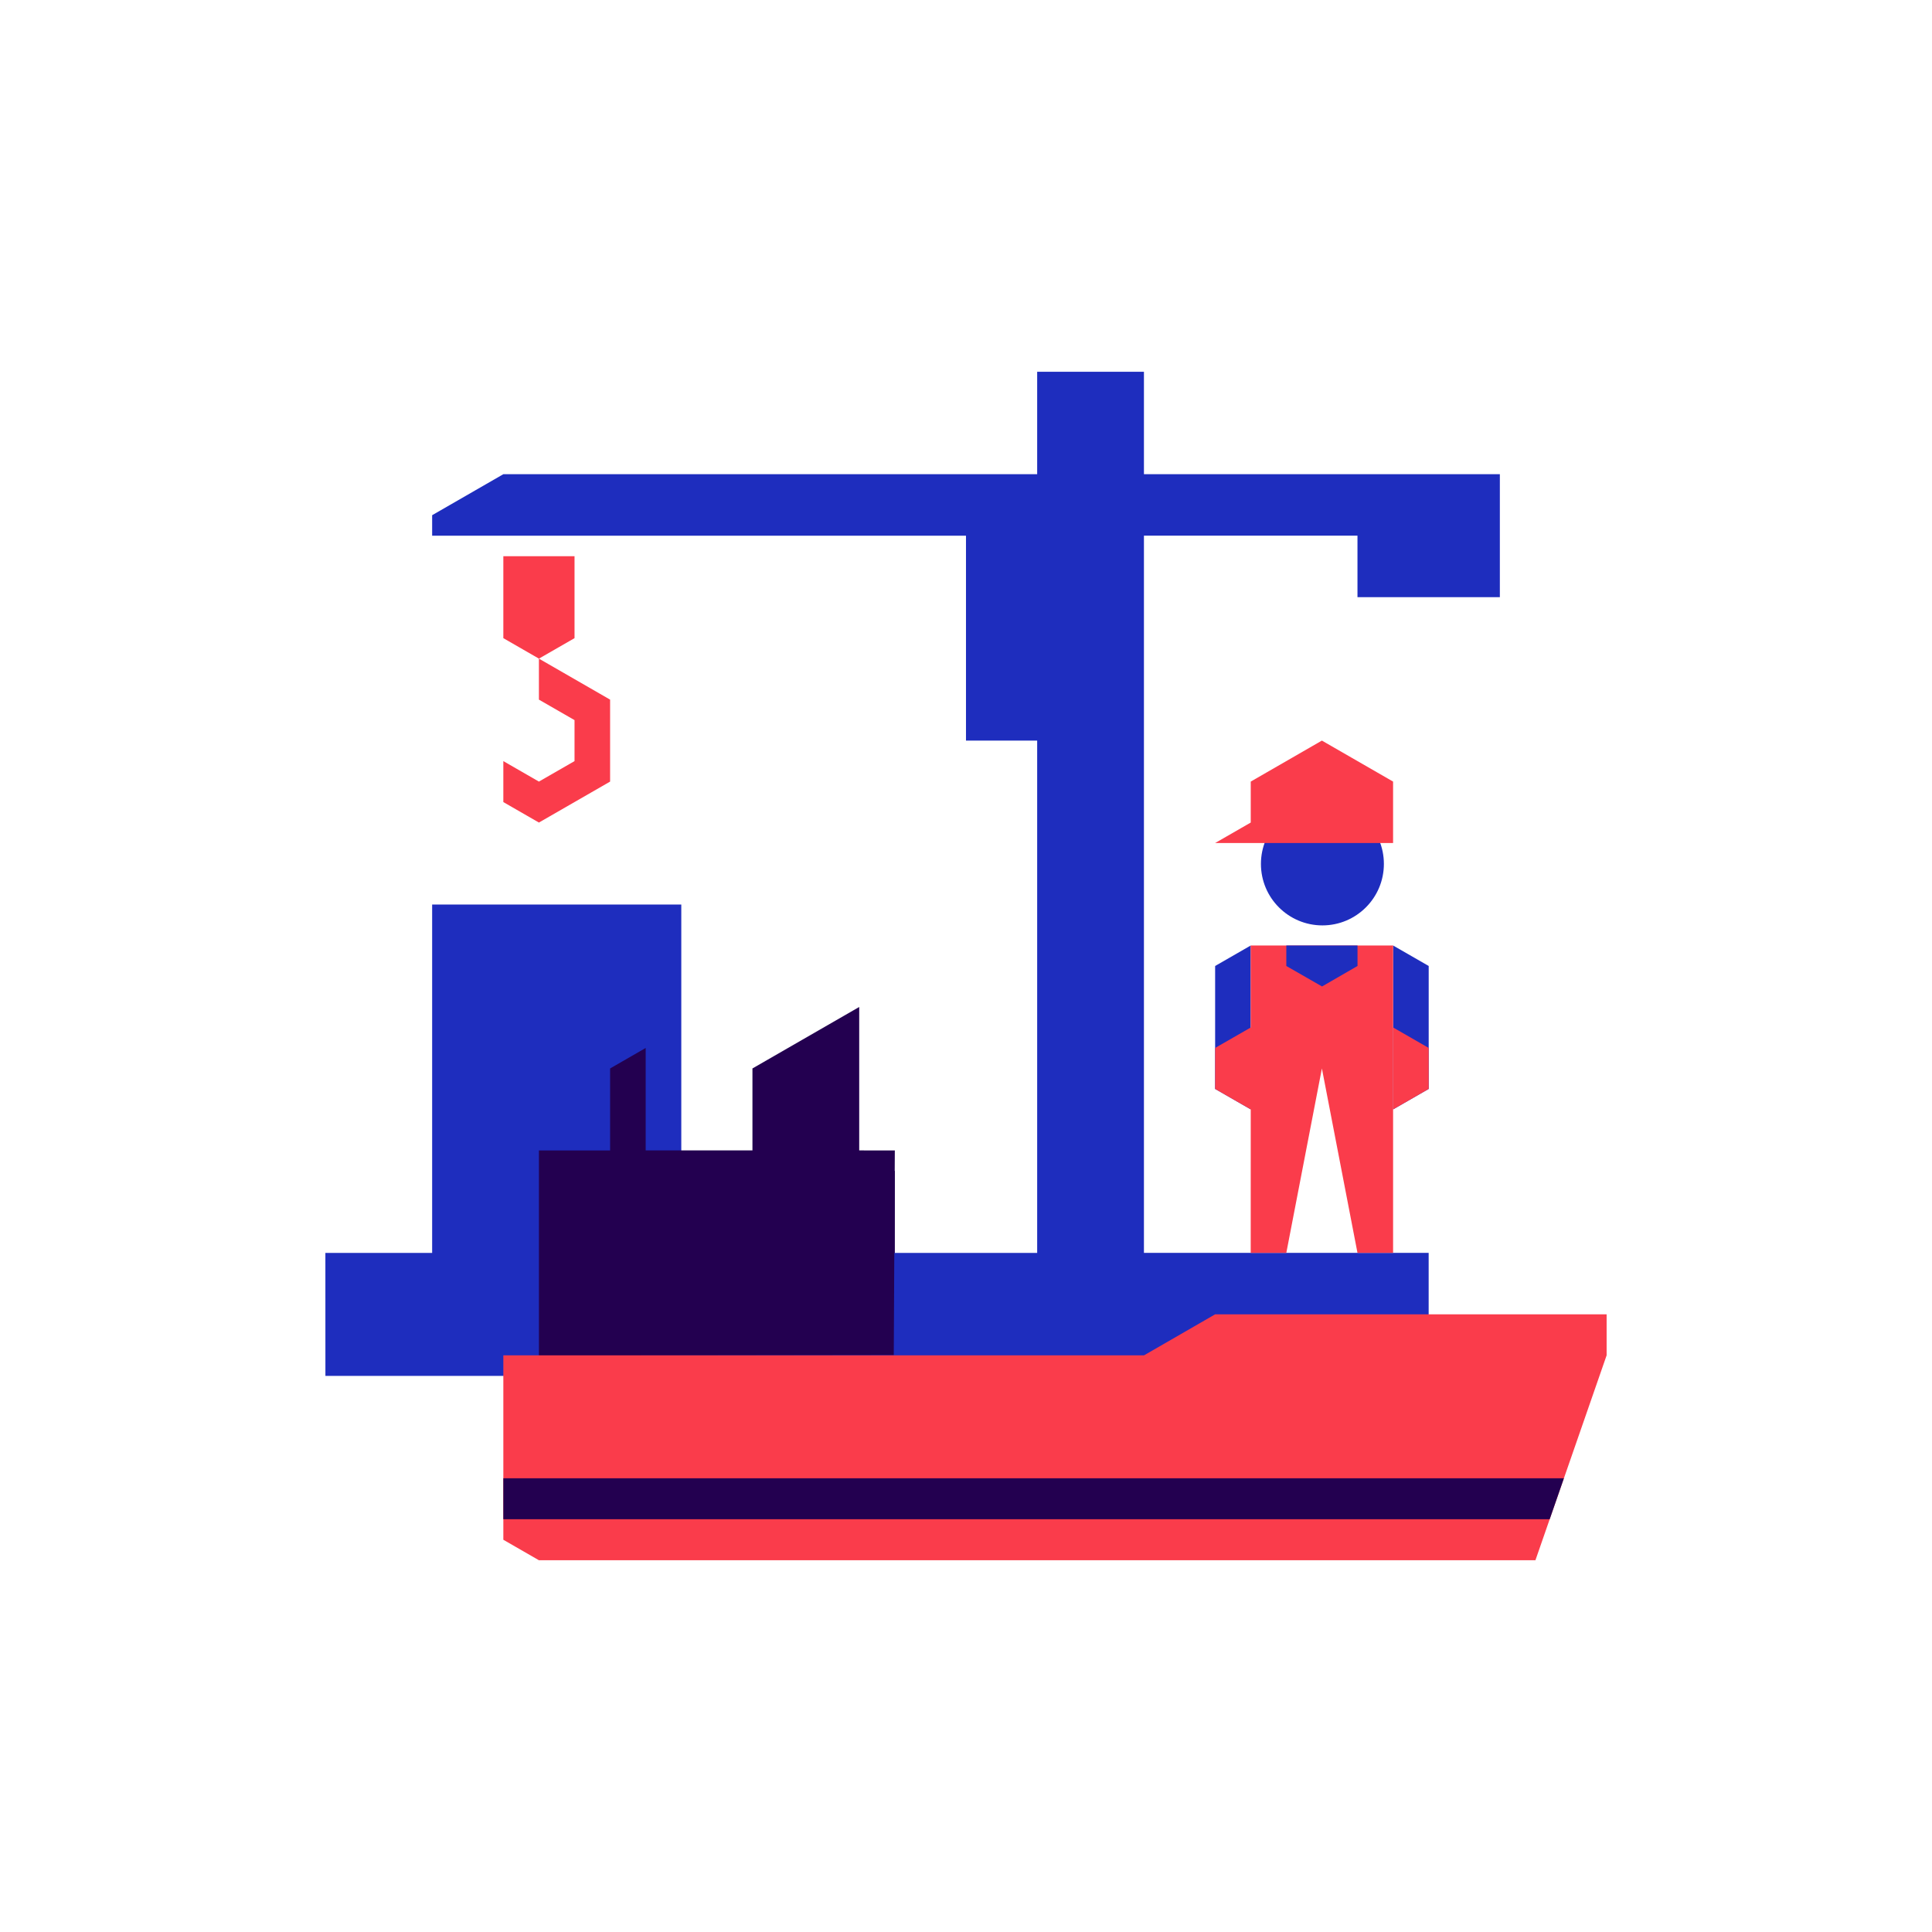 <svg xmlns="http://www.w3.org/2000/svg" version="1.0" viewBox="0 0 566.93 566.93"><g fill="#fa3c4b"><path d="M147.7 187.26l10.44 6.01 10.45-6.01v-24.05H147.7zM158.14 193.27v12.03l10.45 6.01v12.03l-10.45 6.01-10.44-6.01v12.02l10.44 6.01 20.89-12.02V205.3z"/></g><path fill="#230050" d="M199.92 343.59h62.66v60.13h-62.66z"/><path fill="#1e2dbe" d="M440.12 175.23v-36.08H335.68v-30.06h-31.33v30.06H147.7l-20.89 12.03v6.01h156.65v60.13h20.89v150.33H199.92V265.43h-73.11V367.66H95.48l.01 36.08h323.74v-36.1l-83.55.01V157.19h62.66v18.04z"/><path fill="#230050" d="M252.13 337.58v-42.09l-31.33 18.04v24.05h.01-31.34v-30.06l-10.44 6.01v24.05h-20.89v60.21l104.13-.14.31-60.07z"/><circle cx="388.05" cy="253.51" r="18.04" fill="#1e2dbe"/><path fill="#1e2dbe" d="M419.24 283.46v36.08l-10.45 6.01v-48.1zM356.57 283.46l10.45-6.01v48.1l-10.45-6.01z"/><path fill="#fa3c4b" d="M367.02 277.45v24.06l-10.45 6v12.03l10.45 6.01-.01 42.1 10.45-.01 10.44-54.11 10.44 54.11h10.45v-90.19z"/><path fill="#1e2dbe" d="M398.35 283.46v-6.01h-20.89v6.01l10.48 6.01z"/><path fill="#fa3c4b" d="M356.57 247.38l10.45-6.01v-12.02l20.88-12.03 20.89 12.03v18.03zM408.79 325.55l10.45-6.01v-12.03l-10.45-6.01z"/><g><path fill="#fa3c4b" d="M356.57 385.68l-20.86 12.03H147.7v54.12l10.44 6.01h292.42l20.89-60.13v-12.03z"/><path fill="#230050" d="M147.7 445.81h307.04l4.17-12.02H147.7z"/></g></svg>